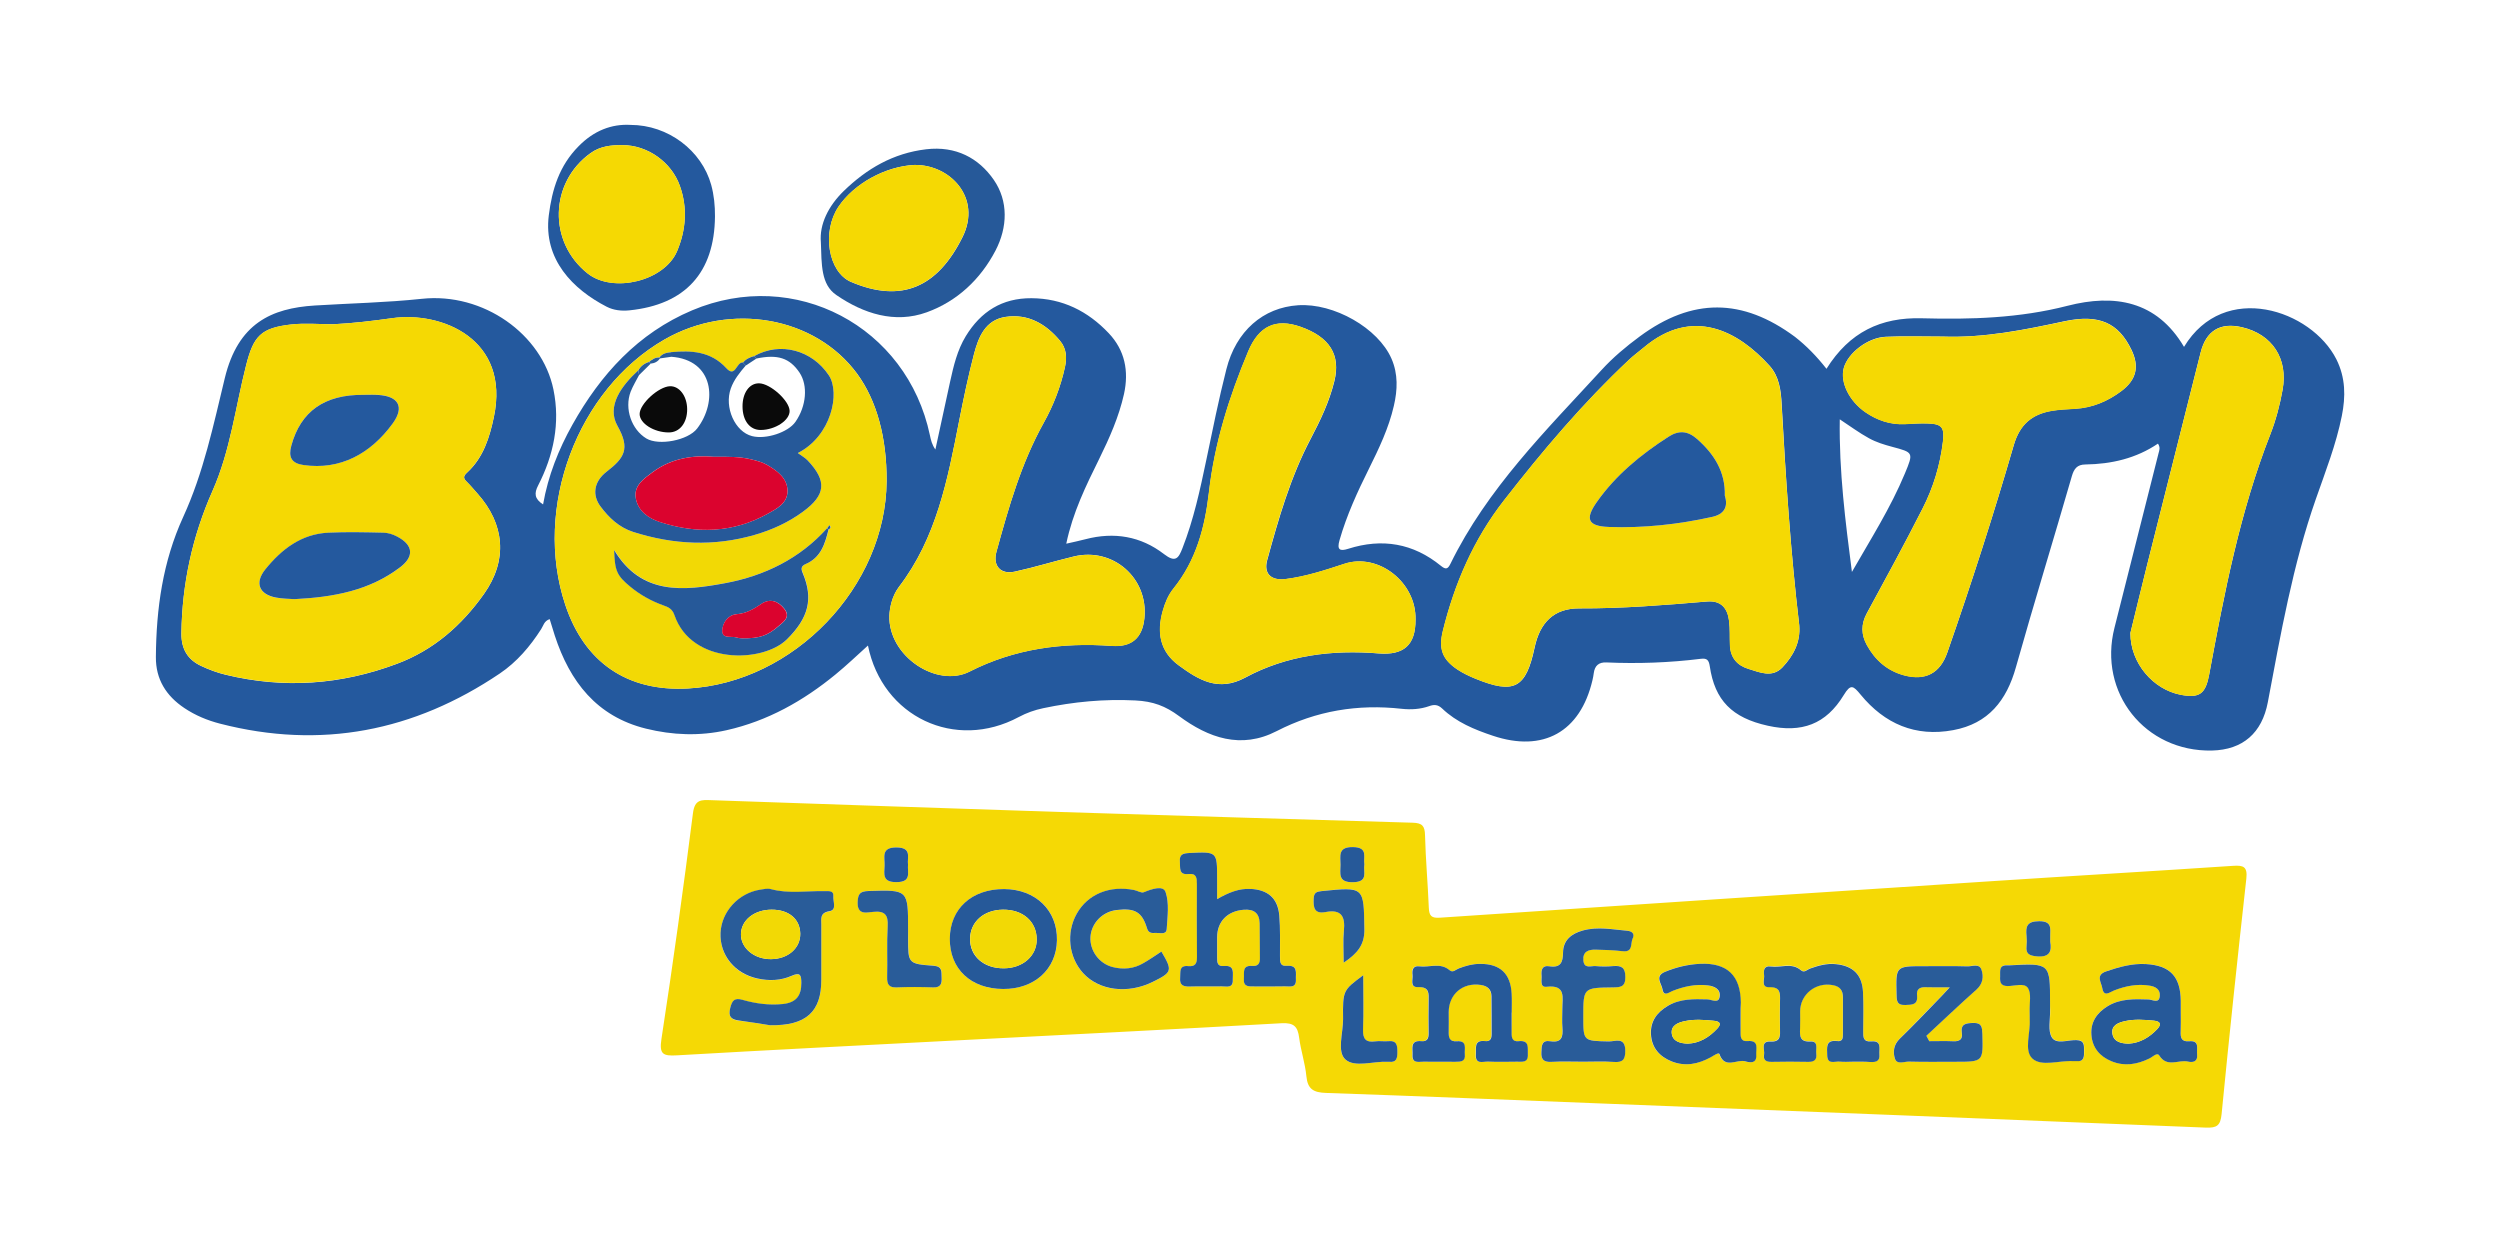 <?xml version="1.0" encoding="utf-8"?>
<!-- Generator: Adobe Illustrator 24.3.0, SVG Export Plug-In . SVG Version: 6.00 Build 0)  -->
<svg version="1.1" id="Livello_1" xmlns="http://www.w3.org/2000/svg" xmlns:xlink="http://www.w3.org/1999/xlink" x="0px" y="0px"
	 viewBox="0 0 2840.3 1423" style="enable-background:new 0 0 2840.3 1423;" xml:space="preserve">
<style type="text/css">
	.st0{fill:#24599E;}
	.st1{fill:#F5D905;}
	.st2{fill:#265999;}
	.st3{fill:#F5D903;}
	.st4{fill:#F2D905;}
	.st5{fill:#295C99;}
	.st6{fill:#DB032E;}
	.st7{fill:#0A0A0A;}
</style>
<path class="st0" d="M2104,649.8c21.3-37.2,44-72.9,60.2-111.9c10-24,9.6-23.8-14.6-30.3c-9-2.4-18.1-5.2-26.2-9.7
	c-11.2-6.1-21.6-13.9-33.2-21.5C2089.3,535.5,2096.6,592.5,2104,649.8 M2420.4,719.1c-0.2,34.6,26.2,64.3,57,70.2
	c21.6,4.2,28.4-1,32.5-23c17.2-92.4,34.9-184.7,69.4-272.7c6.4-16.3,10.9-33.4,14-50.8c6.4-35.2-11.6-63.1-46.4-71.1
	c-24.7-5.7-40.5,4.2-46.7,28.7c-20.4,81-40.9,161.9-61.2,242.9C2432.2,670.5,2425.7,697.7,2420.4,719.1 M1010.4,699.4
	c-1.3,46.3,54.1,82.4,91.1,63.6c51.1-26,105.2-33.3,161.5-29.2c22.5,1.6,34.9-8.8,37.2-31.6c4.6-45.4-35.7-80.8-80.2-70
	c-22.4,5.4-44.5,12.3-67,17.2c-16.3,3.6-25.3-6.7-20.9-22.6c13.8-50.4,28.1-100.6,53.8-146.7c11-19.7,19.1-40.8,24-63
	c2.4-10.8,1.7-21.1-5.4-29.7c-16-19.3-36.4-31.2-61.9-27.4c-23.2,3.4-31,23-36.1,42.5c-6.5,25-11.8,50.3-16.8,75.6
	c-13,66.5-25.7,133-68.5,188.8C1013.1,677.7,1010.8,691.2,1010.4,699.4 M2206.9,382.4c-21.5,0-42.9-0.7-64.4,0.2
	c-20.6,0.9-43,18.5-47.7,35.4c-4.4,16,6,37.6,24.6,50.3c13.5,9.3,28.4,14.3,45,13.5c8.2-0.4,16.5-1,24.7-0.8
	c17.2,0.4,20.3,4.2,18.3,20.9c-3.2,26.5-10.9,51.8-22.9,75.4c-20.4,40.2-42,79.8-63.5,119.4c-6.8,12.4-6.5,24.3,0,36.1
	c9.4,17.1,23.1,29.2,42.3,34.4c24.2,6.5,40.9-2.3,49.1-25.9c27.2-77.9,52.5-156.4,75.5-235.6c6.8-23.5,20.7-35.2,43.3-39
	c8.6-1.5,17.5-1.8,26.3-2.3c19.9-1.2,37.4-8.6,53.1-20.5c16.7-12.7,20.1-27.7,11-46.5c-14.7-30.4-36.5-40.8-75.8-32.5
	C2299.8,374.8,2254.1,384.1,2206.9,382.4 M1608.2,703.8c0.9-42.5-42.4-75.8-80.5-63.3c-21.9,7.2-43.9,14.5-67,17.4
	c-16.8,2.1-25.1-6.4-21-21.4c12.9-47.2,26.4-94.2,49.4-137.9c11-20.9,21.2-42.2,26.9-65.4c7.4-30-5.2-50.3-38.6-62
	c-27.9-9.7-47.1-0.9-59.2,28c-21.6,51.4-38.3,104.4-44.6,160c-4.6,40.1-14.6,77.7-40.5,109.7c-5.9,7.3-9.5,16.1-12,25.2
	c-6.9,24.4-3.4,46.1,18.2,61.9c22.7,16.6,45,30.3,75.4,13.9c47.2-25.5,98.9-31.9,151.8-27.5C1594.8,744.6,1608.4,732.9,1608.2,703.8
	 M1007.3,546.7c0.3-49.5-11.3-91.8-33.5-122.1C926.1,359.8,830,342.7,755,385.7c-99.1,56.9-149.5,191.3-112.8,301.4
	c21.8,65.6,70.5,98.8,139.3,95.1C901.9,775.6,1006.5,666.5,1007.3,546.7 M2044.2,710.6c-9.9-83.7-15.4-167.6-20-251.7
	c-0.8-15.4-2.8-31.2-13.7-43.3c-35.8-39.6-87.5-67.4-142.9-20.8c-5.5,4.6-11.3,8.8-16.5,13.7c-52.3,49-98.5,103.6-142.4,160.1
	c-34.4,44.2-56.1,94.3-69.4,148.3c-5,20.4-0.6,32.3,16.8,43.9c6.4,4.2,13.4,7.5,20.5,10.4c43.8,17.8,57.1,10.7,66.9-35.3
	c6-28.4,21.7-44.9,50.9-44.7c48.5,0.2,96.7-3.7,144.9-7.8c16.2-1.4,23.4,7.6,25.2,21.9c1.2,9.2,0.6,18.7,1,28
	c0.6,13.8,8.1,22.7,20.9,26.6c12.9,3.9,26.9,10.6,38.7-1.7C2037.4,745.1,2045.7,729.7,2044.2,710.6 M378.5,368.4
	c-15.9,0-32-1.5-47.8,0.3c-34.2,3.9-42.6,13-51,46c-12.2,47.8-17.9,97.3-38.3,143.2c-22.8,51.3-34.6,105.4-35.3,161.8
	c-0.2,17.7,7.1,29.7,22.4,36.9c8.9,4.2,18.3,7.7,27.9,10c66.1,16.1,130.7,11.5,194.5-12.4c42-15.7,73.7-43.8,98.9-79.3
	c27.4-38.5,23.7-79.5-7.6-114.4c-4-4.5-7.9-9.2-12.2-13.4c-4.2-4.1-3.3-6.5,0.9-10.4c18.3-16.9,25.3-39.6,30.2-62.9
	c18.7-88.7-59.5-120.2-115.4-112.3C423.3,364.6,401.1,367.3,378.5,368.4 M2075.1,419c26.1-41.7,61.8-58.7,108.4-57.4
	c55.5,1.5,110.8-0.1,165.5-14.2c52.9-13.6,101.2-6,132.3,46.7c45.7-75.6,144.8-42,173.1,14.1c10.5,21,10.6,42.3,6.2,64.3
	c-6.5,32.5-18.6,63.2-29.5,94.4c-26.3,75.1-39.9,153.2-54.6,231c-6.6,34.8-28.3,54-63.5,54.8c-76,1.6-129.5-65.8-110.7-139.5
	c16.8-66.1,33.4-132.3,50.1-198.4c0.8-3.1,2.3-6.3-0.7-10.8c-24.8,16.8-52.9,23.3-82.5,23.7c-9.3,0.1-12.9,4.8-15.4,13.5
	c-20.9,72.4-43.1,144.4-63.5,216.9c-10.6,37.8-31.3,64-71.1,71.4c-43.1,8.1-78.1-7.2-105.3-40.3c-8.4-10.2-11.3-12.5-19.2,0.5
	c-20.1,33.1-47.7,43.4-86.3,34.8c-40.6-9-60.2-28.8-65.9-67.6c-1.1-7.2-3.3-9.3-10.3-8.4c-35.6,4.4-71.3,5.7-107.1,4.1
	c-8.7-0.4-13.3,3.7-14.4,12.2c-0.4,2.7-0.8,5.4-1.5,8.1c-13.8,58.7-55.9,82.2-113.1,63c-21-7-41.4-15.4-57.7-31
	c-4.8-4.5-9.1-4.7-14.8-2.6c-10,3.5-20.5,4.1-31,3c-49.9-5.6-97.2,2.2-142.1,25.3c-40.7,21-77.6,7.6-110.9-17
	c-15.5-11.5-29.6-16.8-49.6-17.8c-35.7-1.8-70.2,1.5-104.8,8.8c-9.9,2.1-18.9,5.3-27.7,10c-72.2,38.8-155,0-171.4-81.2
	c-12.5,11.3-24.3,22.6-36.9,32.9c-36.6,30-77,52.8-123.7,63.3c-30.7,6.9-61.4,5.7-91.7-1.8c-56-13.9-86.4-53.4-103.5-105.7
	c-2-6.1-3.8-12.3-5.8-18.7c-6.4,2.1-7.2,7.6-9.7,11.4c-12.6,19.7-27.6,37.3-47,50.4c-97.4,65.7-203.1,86.5-317.7,57
	c-14.4-3.7-28.2-9.4-40.7-17.8c-20.6-13.8-32.5-32.6-32.3-57.9c0.4-55,7.8-108.4,31-159.1c23.1-50.3,34.4-104.5,47.3-157.8
	c15.1-62.3,53-79.4,102.2-82.5c40.5-2.5,81-3.3,121.6-7.6c69.8-7.5,136.7,40.2,149.6,103.2c7.8,38,0.2,74.5-17.4,108.8
	c-4.6,8.9-4.3,15.2,5.6,21.6c5.7-32.6,17.6-62.5,33.4-90.7c32-57.1,74.4-103.8,135.9-129.8c116.5-49.3,244.2,18.1,270.2,142
	c1.1,5.3,2.3,10.6,6.2,16.1c5.6-25.8,11.1-51.6,16.8-77.4c3.9-17.7,8.1-35.5,17.7-51.3c17.1-28,41.2-43.4,74.7-43.2
	c35.2,0.2,64,14.7,87.7,39.7c18.4,19.4,23.1,43.1,17.4,69.1c-5.8,26-16.5,50-28.2,73.8c-15,30.4-30,60.8-37.4,96.3
	c8.3-1.9,15.1-3.3,21.9-5.1c32.4-8.5,62.8-3.4,89.1,16.9c13,10,16.5,5,21-6.7c12.7-32.4,20-66.3,27.1-100.2
	c7.2-34.4,14.1-69,22.8-103.1c11-43.5,41.8-70.1,81.5-72.7c40.6-2.7,90.9,25.9,106.1,60.7c7.6,17.4,6.9,35.5,2.7,53.5
	c-5.8,25.4-17,48.7-28.5,71.9c-13,26.1-25.1,52.5-33.2,80.7c-3.2,11,0.2,13,9.8,9.9c38.6-12.3,73.9-6.3,105.4,19.4
	c5.3,4.3,7.7,3.9,10.7-2.2c41.8-85.5,108.6-151.6,171.8-220.4c13-14.2,27.8-26.6,43.4-38.1c59.6-44,116.5-43.8,176.3,0.5
	C2052.3,392.9,2063.8,404.6,2075.1,419"/>
<path class="st1" d="M1031.6,982.4c-1.1-8.3,4.7-19.4-12.8-19.6c-18.1-0.2-13.5,11.1-13.7,20.5c-0.3,9.4-3.1,19.1,13.6,18.9
	C1036,1002.1,1030.8,991.4,1031.6,982.4 M2329.3,1069.9c0-3.5,0-5.1,0-6.8c0.2-8.8,1.8-16.7-12.7-16.6c-14,0.1-15.3,6.3-14.2,16.9
	c0.4,3.8,0.4,7.7,0,11.5c-0.9,8.6,2.8,10.7,11.2,11.5C2329.1,1088,2331.3,1080.2,2329.3,1069.9 M1550.1,982
	c-1.6-8,4.9-19.3-12.8-19.6c-17.7-0.3-14.3,10.1-14.3,20c0,9.9-3.4,20.3,14.4,19.9C1555.2,1001.9,1548.5,990.6,1550.1,982
	 M1526.6,1093.7c15.5-10.5,23.9-20.1,23.5-38.3c-0.9-48.1,0.2-48-48.5-43.1c-5.8,0.6-8.8,1.7-9.1,8.4c-0.5,10.1,0.5,17.9,13.5,15.4
	c18.2-3.5,22.5,5.3,20.8,21.5C1525.7,1068.8,1526.6,1080.2,1526.6,1093.7 M1548.8,1108c-23.1,17.2-23.4,17.2-23,49.8
	c0.2,15.8-7.2,37,2.7,45.9c10.5,9.3,31.4,1.9,47.8,2.6c0.5,0,1.1-0.1,1.6,0c8.8,1.1,9.6-4.1,9.6-11.1c0-7.4-0.5-13.3-10.3-12.3
	c-4.9,0.5-10-0.5-14.8,0.2c-10.9,1.5-14.3-2.8-13.9-13.7C1549.4,1149.6,1548.8,1129.9,1548.8,1108 M2329.1,1139.7
	c0-45.4,0-45.4-45.2-43.2c-1.1,0.1-2.2,0.1-3.3,0c-9.9-0.4-7.7,7-8,12.7c-0.3,5.9,0,10.7,8.3,10.9c8,0.2,19.2-4.2,23.4,2.4
	c4,6.5,1.5,17,1.8,25.7c0.1,3.3-0.2,6.6,0.1,9.9c1.1,15.2-6.8,35.4,3.1,44.4c10.4,9.5,30.5,1.9,46.3,2.9c1.1,0.1,2.2-0.1,3.3,0
	c9.3,0.9,9.1-5.2,9-11.7c-0.1-6.2,0.8-11.9-8.7-12.2c-9.6-0.3-22.9,5.2-27.9-3.1c-4.7-7.8-1.7-20.2-2-30.6
	C2329.1,1145.2,2329.1,1142.5,2329.1,1139.7 M1031.7,1056.1c0-45.5,0-45.2-44.8-43.9c-9.2,0.3-12,2.8-12.4,12.2
	c-0.7,15.3,9.6,12.3,17.6,11.5c13.1-1.4,17.2,3.4,16.5,16.4c-1.1,19.2-0.1,38.5-0.6,57.7c-0.2,8.2,1.9,12.1,11,11.7
	c13.7-0.6,27.5-0.5,41.2,0c8.6,0.3,10.1-4,9.7-11.2c-0.4-6.5,1.3-12.6-9.3-13.4c-28.9-2.1-28.8-2.6-28.8-31.2
	C1031.7,1062.7,1031.7,1059.4,1031.7,1056.1 M1319.5,1081.1c-6.8,4.4-13.4,9.1-20.4,13.2c-10.9,6.5-22.9,7.7-35,4.5
	c-15.6-4-26.2-19-25.2-34.4c1-15.6,13.6-28.5,29.7-30.4c20.7-2.5,29,2.1,34.5,20.6c1.9,6.2,6,5.6,10.1,5.4
	c4.5-0.3,11.9,2.5,12.3-4.3c0.9-14.1,3.1-29.5-1.3-42.2c-2.7-7.9-15.9-3.3-24.7,0.3c-2.8,1.2-7.2-1.8-10.9-2.5
	c-28-5.5-52.8,4.7-65.3,26.9c-12.2,21.7-9.3,49.3,7.3,67.5c18.2,19.9,50.7,24,79.3,9.8C1331.8,1104.6,1332.3,1102.8,1319.5,1081.1
	 M1139.7,1123.6c35.6,0.2,60.5-22.4,61.2-55.3c0.7-33.9-24.2-58.1-60-58.2c-36.8-0.2-61.5,22.4-61.7,56.3
	C1078.9,1100.8,1102.8,1123.4,1139.7,1123.6 M2191.9,1182.9c-1.1-2.1-2.2-4.1-3.4-6.2c19-17.6,37.7-35.3,57-52.6
	c7.4-6.6,8.2-14.7,5.6-22.5c-2.5-7.4-10.6-3.7-16.1-3.8c-16.5-0.5-33-0.2-49.5-0.2c-31.9,0-31.8,0-30.9,31.3
	c0.2,7-0.4,13.3,9.9,12.8c7.8-0.3,14.7,0,13.4-10.9c-0.8-7.3,3.2-9.5,10-9.3c7.9,0.3,15.8,0.1,27.2,0.1c-5.1,5.5-7.2,7.9-9.4,10.1
	c-15.7,16.1-31.3,32.5-47.4,48.3c-7,6.8-8,15.1-5.5,22.7c2.3,7.2,10.6,3.1,16.1,3.3c17.6,0.5,35.2,0.2,52.8,0.2
	c31.5,0,31.3,0,30.4-31.7c-0.2-7.4-0.5-12.7-10.4-12.4c-8.2,0.3-14.3,0.9-12.9,11.4c1,7.3-2.7,9.7-9.6,9.4
	C2210.2,1182.6,2201.1,1182.9,2191.9,1182.9 M1977.5,1152.1c0-4.4,0-8.8,0-13.2c-0.3-30.7-15.6-45.3-46.3-43.9
	c-13.8,0.6-27.2,3.8-40,9.2c-11.8,4.9-3.8,13-2.7,19.6c1.6,9,7.3,3.6,11.2,2.1c13-5.1,26.2-8.1,40.2-6.4c7.9,1,15,4.6,13.5,13.1
	c-1.4,7.9-9.2,2.9-13.9,2.8c-15.5-0.4-30.9-0.8-44.9,7.4c-12.1,7.2-20,17.6-19.2,32.2c0.8,15.3,9.8,25.4,23.6,30.9
	c15.5,6.1,30.1,3,44.3-4.7c3.2-1.8,9.1-6,9.9-3.7c5.9,17.5,19.7,5.5,29.4,8.3c4.7,1.4,13.2,3.1,12.4-7.3c-0.5-6.8,3.7-16.9-9.8-15.7
	c-6.9,0.6-8.1-3.6-8-9.3C1977.6,1166.4,1977.5,1159.3,1977.5,1152.1 M2477.6,1150.3c0-4.4,0-8.8,0-13.2c-0.3-27.7-12-40.3-39.6-41.9
	c-15.6-0.9-30.4,3.4-45.1,8.3c-12.4,4.2-5.6,12.2-4.5,18.8c1.8,11,8.5,4.8,13.4,2.9c13-5.1,26.4-7.7,40.4-5.5
	c6.5,1.1,12.2,4.2,11.6,11.5c-0.8,9.6-8.5,4.3-12.8,4.2c-16.1-0.5-32.1-1-46.5,7.7c-12.1,7.4-19.6,18.1-18.4,32.7
	c1.2,14.4,9.6,24.4,22.8,29.8c14.8,6.1,29,3.7,43-3.1c3.6-1.8,8.8-7.4,11.3-3.4c9,14.2,22,4.3,32.8,6.9c5.9,1.4,11.2-0.3,10.2-8.4
	c-0.8-6.3,3.4-15.8-9.1-14.7c-8.9,0.8-9.8-4.3-9.6-11.2C2477.8,1164.6,2477.6,1157.5,2477.6,1150.3 M1717.4,1150.3h-0.1
	c0-7.2,0.3-14.3-0.1-21.5c-1.1-22.8-13.1-34-36-33.8c-8.3,0.1-16.3,2.3-24.1,5.2c-3.3,1.3-6.6,5.4-10.5,2
	c-10.6-9.2-23.1-2.8-34.6-4.4c-7-1-8.2,4.2-7.5,9.7c0.7,5.3-3.4,14.3,6.3,13.9c13.2-0.5,12.2,7.4,12,15.9c-0.2,12.1-0.2,24.2,0,36.3
	c0.1,5.8-1.4,9.8-8.2,9.2c-13.2-1.2-9.7,8.4-10.1,15.5c-0.6,10.3,7.2,7.6,12.6,7.8c12.1,0.3,24.2,0,36.3,0.1
	c5.9,0.1,11.4-0.1,10.5-8.4c-0.7-6.3,3.3-15.8-9-14.9c-9.1,0.6-9.5-4.9-9.3-11.5c0.2-7.1,0-14.3,0-21.5c0-20.5,16-34,36.3-31
	c7.7,1.1,12.2,4.9,12.3,12.8c0.2,14.3,0,28.6,0.2,42.9c0.1,5.2-1.4,8.8-7.4,8.1c-13-1.4-10,7.9-10.5,15.2c-0.8,11.8,8,7.9,13.6,8.1
	c11,0.5,22,0.2,33,0.1c5.8-0.1,12.9,1.7,12.4-8.2c-0.4-7.4,2.4-16.5-10.6-15.1c-7.1,0.8-7.9-3.9-7.8-9.5
	C1717.5,1165.7,1717.4,1158,1717.4,1150.3 M1798.8,1206.2c11.5,0,23.1-0.6,34.6,0.2c10.3,0.7,13-2.9,13-13
	c-0.1-16-11.5-10.1-18.8-10.3c-28.9-0.6-28.9-0.3-28.9-28.1c0-32.7,0-32.9,33.5-33.3c8.6-0.1,14.4-0.2,14.3-11.9
	c-0.1-11-4.6-13.1-13.9-12.3c-6.6,0.5-13.2,0.6-19.8,0c-5.2-0.5-13.1,3.7-14-6.4c-0.9-9.9,5.7-12.4,13.5-12.3
	c10.4,0.1,20.9,0.6,31.2,1.8c12.1,1.4,8.6-9,11.3-14.4c2.6-5.2-0.5-8.3-5.9-8.8c-16.9-1.6-33.9-5-50.8-0.3
	c-12.7,3.5-22.3,10.8-22.4,24.9c-0.1,11.4-2.7,17.8-15.8,15.7c-7.8-1.3-9.2,4.3-8.6,10.4c0.5,5-2.3,13.8,5.7,12.9
	c22.6-2.6,17.8,12.7,17.9,25.1c0.1,7.1-0.5,14.3,0.1,21.4c0.9,10.4-1,17.4-13.7,15.4c-9.9-1.6-9.9,5-10.2,12.2
	c-0.4,8.7,2.7,11.7,11.3,11.2C1774.6,1205.8,1786.7,1206.2,1798.8,1206.2 M2105.1,1206.2c6.6,0,13.2-0.2,19.8,0.1
	c6.3,0.3,11.1-0.8,10.3-8.7c-0.6-6.4,3.1-15.8-9.2-14.7c-9.2,0.8-9.2-4.9-9.2-11.5c0.1-14.8,0.5-29.7-0.2-44.5
	c-1-19.7-11.3-29.9-31-31.8c-10.1-1-19.6,1.5-29,5c-3.4,1.2-6.7,5.3-10.5,2c-10.6-9.3-23.1-2.7-34.5-4.3c-7.1-1-8.3,4.1-7.5,9.5
	c0.8,5.2-3.8,14.3,5.9,14c12.9-0.4,12.4,7,12.2,15.7c-0.3,10.4-0.1,20.9,0,31.3c0.1,7.8,1.3,15.3-11.2,14.8
	c-11.2-0.5-5.9,9.3-6.9,14.8c-1.2,6.7,2.7,8.3,8.7,8.2c13.7-0.2,27.5-0.3,41.2,0c7,0.2,10.5-2.4,9.4-9.5c-0.8-5.3,3.1-14-6.8-13.6
	c-11.9,0.6-12-6.2-11.6-14.5c0.3-6.6,0-13.2,0.1-19.8c0.1-19.6,17.9-33.6,37.4-29.7c7.8,1.6,11.2,6,11.2,13.7c0,13.7,0,27.5,0,41.2
	c0,4.5,0.2,9.5-6.5,8.6c-13.7-1.7-11.4,7.8-11.4,15.8c0,11.6,8.9,6.8,14.4,7.5C2095.1,1206.7,2100.1,1206.3,2105.1,1206.2
	 M1382.8,1021.5c0-10.1,0-16.6,0-23.2c0-30.9,0-30.7-31.3-29.2c-7,0.3-11.7,1.1-11,9.9c0.6,7-1.7,15.3,10.1,14c9-1,9.4,4.7,9.3,11.4
	c-0.2,27.5-0.3,55,0.1,82.5c0.1,7.5-1.7,11.5-10,10.7c-10.8-1.1-8.5,6.9-9.1,13.2c-0.8,8.5,3.4,10.2,10.8,10
	c12.1-0.4,24.2,0.1,36.3-0.2c5.4-0.1,13.2,2.7,12.7-7.6c-0.3-7.2,2.9-16.7-10.2-15.5c-7.3,0.7-7.7-4.1-7.6-9.5
	c0.1-7.7,0-15.4,0-23.1c0-17.9,11.7-29.8,30-31.3c11.6-1,18,3.7,18.3,15.4c0.3,13.2,0,26.4,0.3,39.6c0.1,6.2-2.3,9.3-8.6,8.8
	c-12-1-9,7.8-9.6,14.5c-0.9,9.6,5.6,8.8,11.8,8.8c11.5,0,23.1,0.2,34.6-0.1c5.5-0.1,13.1,2.5,12.7-7.8c-0.3-7.2,2.7-16.5-10.3-15.5
	c-8.5,0.7-7.7-5.6-7.8-11.2c-0.2-15.4,0.4-30.8-0.8-46.1c-1.6-19.6-13-29.1-32.6-30.1C1407.8,1009.4,1396.2,1013.8,1382.8,1021.5
	 M874.8,1164.8c41.5,0.8,58.3-15.5,58.3-51.3c0-20.9,0-41.8,0-62.7c0-6.8-1.8-13.6,9.3-15.4c8.7-1.4,3.8-11,4.4-16.9
	c0.6-6.6-5.1-5.8-9.3-5.9c-20.6-0.4-41.4,3.4-61.9-2.3c-3.5-1-7.7,0-11.5,0.6c-24.9,3.7-44.5,24.9-45.5,49.3c-1,25,16,46.2,42,51.7
	c13.2,2.8,26.6,2.3,38.9-3.1c10.2-4.6,10.8-0.2,10.9,8.1c0.2,14.6-5.9,22.4-21,24c-15.7,1.6-30.8-0.5-45.6-4.7
	c-9.5-2.7-12.1,0.6-14.2,9.3c-2.4,9.7,0.9,13,9.8,14.1C853,1161.2,866.5,1163.5,874.8,1164.8 M1204,922.5
	c133.7,4.1,267.3,8.4,401,12.2c10.8,0.3,13.8,3.7,14,14.3c0.7,27.5,3.2,54.9,4.3,82.4c0.4,9.2,3,11.9,12.7,11.2
	c207.5-14,415-27.6,622.6-41.2c92.8-6.1,185.6-11.5,278.4-17.7c11.8-0.8,16.6,0.9,15.1,14.6c-9.9,89.1-19.4,178.2-28.1,267.5
	c-1.3,13-5.3,15.8-18,15.3c-228.7-9.4-457.4-18.4-686.2-27.4c-104.5-4.1-208.9-8.4-313.4-12c-14-0.5-20.8-4.2-22.2-19
	c-1.4-14.7-6.3-29-8.2-43.7c-1.6-12.6-5.9-17.2-19.8-16.5c-123.6,7-247.2,13.2-370.8,19.6c-105.5,5.5-211,10.8-316.4,16.9
	c-15.7,0.9-20.2-1.1-17.5-18.7c13.1-85.3,24.9-170.9,35.8-256.5c2-15.8,9.7-15.1,20.8-14.7C940,913.8,1072,918.1,1204,922.5"/>
<path class="st0" d="M707.1,164.9c-12.8-0.1-25.2,1.2-36.1,9c-46.8,33.6-48.4,101.2-3.3,136.8c28.9,22.8,87.3,8.6,101.6-25.5
	c10-23.9,12-48.9,3.1-74C762.9,184.1,735.5,164.8,707.1,164.9 M716.2,141.9c43,0,81,29.2,91.8,68.1c3.2,11.7,4.4,23.7,4.3,35.9
	c-0.6,63.9-33.7,100.2-97.3,106.7c-9,0.9-17.9-0.1-25.7-4.1c-38.4-19.8-72.1-53.7-65.8-103.9c3.7-29.4,11.9-56.3,33.8-78.4
	C674.8,148.3,695,140.7,716.2,141.9"/>
<path class="st2" d="M1039.1,187.4c-32.9,1.5-68.7,21.1-86.4,47.4c-19.2,28.4-11.9,74.3,14.2,85.5c57.5,24.5,98.4,6.1,126.8-51.2
	C1115.5,224.8,1079.6,187,1039.1,187.4 M932.6,275.2c-1.8-20.1,8.4-41.1,26-58.2c26.1-25.3,56-42.9,93.6-47.4
	c33.7-4,59.7,9.9,76.9,34.8c16.6,24.1,15.7,53.8,1.9,80.3c-17.1,32.8-43.8,57.7-78.1,70.1c-36.4,13.2-72.1,1.4-102.7-19.6
	C932.6,323.2,933.5,300.5,932.6,275.2"/>
<path class="st3" d="M413.3,448.6c-44.7-0.5-71.7,18.7-82.3,57.6c-3.5,12.8-0.1,20,13.6,22c42.2,6.2,76.6-12.9,101.7-47.4
	c13.6-18.6,6.4-30.7-16.6-32.2C424.2,448.3,418.7,448.6,413.3,448.6 M334.6,680.7c44.2-2.2,84.8-9.6,119.7-35.9
	c16.5-12.5,15.4-25.5-3.1-35.1c-4.7-2.5-10.4-4.2-15.6-4.4c-20.8-0.5-41.7-1-62.5,0c-30.8,1.4-53.2,18.9-71.7,41.7
	c-12.4,15.4-7,28.4,12.2,32C321.1,680.3,328.8,680.2,334.6,680.7 M378.5,368.4c22.6-1.1,44.7-3.8,67.2-7
	c55.9-7.9,134.1,23.6,115.4,112.3c-4.9,23.3-12,46-30.2,62.9c-4.2,3.9-5.1,6.3-0.9,10.4c4.3,4.2,8.2,8.9,12.2,13.4
	c31.3,34.9,34.9,75.9,7.6,114.4c-25.2,35.5-56.9,63.6-98.9,79.3c-63.8,23.8-128.5,28.4-194.5,12.4c-9.5-2.3-19-5.8-27.9-10
	c-15.3-7.2-22.6-19.2-22.4-36.9c0.7-56.4,12.6-110.5,35.3-161.8c20.4-45.9,26-95.3,38.3-143.2c8.4-33,16.9-42.1,51-46
	C346.5,366.9,362.6,368.4,378.5,368.4"/>
<path class="st3" d="M1959.6,563.1c0.7-27.2-12.2-47.3-31.6-64.4c-10.7-9.4-20.9-9.9-32.7-2.3c-31.1,20.2-59.4,43.3-81,73.8
	c-13.7,19.4-10.7,27.6,13.6,28.5c39.6,1.4,78.9-2.9,117.6-11.5C1958.8,584.2,1963.7,576,1959.6,563.1 M2044.2,710.7
	c1.5,19.1-6.8,34.4-19.3,47.5c-11.8,12.3-25.7,5.6-38.7,1.7c-12.8-3.9-20.3-12.8-20.9-26.6c-0.4-9.3,0.2-18.8-1-28
	c-1.8-14.3-9-23.3-25.2-21.9c-48.2,4.1-96.3,8-144.9,7.8c-29.2-0.1-44.8,16.4-50.9,44.7c-9.8,46-23.1,53.1-66.9,35.3
	c-7.1-2.9-14.1-6.2-20.5-10.4c-17.4-11.5-21.8-23.5-16.8-43.9c13.3-54,35-104.2,69.4-148.3c44-56.5,90.1-111,142.4-160.1
	c5.2-4.9,11.1-9.1,16.5-13.7c55.4-46.6,107.1-18.9,142.9,20.8c10.9,12.1,12.9,27.9,13.7,43.3C2028.8,543,2034.3,627,2044.2,710.7"/>
<path class="st4" d="M939.7,600.2c-31.1,34.5-71.1,53.9-115.4,62.2c-47.2,8.8-95.4,14.2-126.4-37.6c0.8,24,3,29.1,18.8,42
	c11.1,9.2,23.6,16,37.2,20.9c5.7,2.1,10.1,4.1,12.6,11.2c19.5,56.4,100.4,54.4,127.8,27.3c24.4-24.1,30.2-45.9,17.8-75.4
	c-2.6-6.1-0.6-8.4,3.5-10.1c17.4-7.4,21.9-23.1,25.9-39.2c2.6-1.2,2.6-2.9,1.1-5C941.5,597.8,940.6,599,939.7,600.2 M749.1,406.1
	c-4.7-0.3-8.2,2.2-11.6,5c-5.4,1.6-9.5,4.8-12.3,9.6c-18.8,17.3-36.5,40.6-23.6,63.3c14.8,26.1,7.4,36.6-12.3,51.8
	c-15.4,11.9-16.2,27.2-7.1,39.5c9.6,12.9,21.2,23.9,37.1,29c45.7,14.6,91.8,16.8,138.1,3.4c19.7-5.7,38.2-14.1,54.8-26.3
	c26.1-19.2,27.5-34.9,5.5-58.2c-3-3.2-7-5.3-11.3-8.5c38.2-19.4,48.4-68.5,35.3-88.2c-19-28.6-55-38.8-84.9-21.9
	c-4.9,1.2-9.4,3.3-12.7,7.4c-7.4-1.2-8.3,18-18.9,6.4c-17.3-19.1-39.5-20.4-62.9-18.2C757.2,400.6,752.4,401.7,749.1,406.1
	 M1007.3,546.7c-0.8,119.8-105.4,228.9-225.8,235.5c-68.8,3.8-117.4-29.4-139.3-95.1C605.5,577.1,655.9,442.6,755,385.7
	c75-43,171.1-25.9,218.7,38.9C996,454.9,1007.6,497.2,1007.3,546.7"/>
<path class="st3" d="M1608.2,703.8c0.3,29.1-13.4,40.8-41.9,38.5c-52.9-4.3-104.6,2.1-151.8,27.5c-30.4,16.4-52.7,2.7-75.4-13.9
	c-21.6-15.8-25.1-37.5-18.2-61.9c2.6-9.1,6.2-17.9,12-25.2c25.9-32.1,35.9-69.6,40.5-109.7c6.3-55.6,23-108.5,44.6-160
	c12.1-28.9,31.3-37.7,59.2-28c33.5,11.7,46.1,32,38.6,62c-5.7,23.2-15.9,44.5-26.9,65.4c-23,43.7-36.5,90.6-49.4,137.9
	c-4.1,15.1,4.2,23.5,21,21.4c23-2.9,45.1-10.2,67-17.4C1565.8,628,1609.1,661.3,1608.2,703.8"/>
<path class="st3" d="M2206.9,382.4c47.2,1.8,92.9-7.5,138.8-17.3c39.4-8.4,61.2,2.1,75.8,32.5c9.1,18.8,5.7,33.8-11,46.5
	c-15.7,11.9-33.2,19.3-53.1,20.5c-8.8,0.5-17.6,0.9-26.3,2.3c-22.5,3.8-36.4,15.5-43.3,39c-23,79.2-48.3,157.7-75.5,235.6
	c-8.2,23.5-24.9,32.4-49.1,25.9c-19.2-5.2-32.9-17.3-42.3-34.4c-6.5-11.8-6.8-23.7,0-36.1c21.5-39.6,43.1-79.2,63.5-119.4
	c12-23.6,19.7-48.9,22.9-75.4c2-16.7-1.2-20.6-18.3-20.9c-8.2-0.2-16.5,0.4-24.7,0.8c-16.6,0.8-31.4-4.2-45-13.5
	c-18.5-12.8-29-34.3-24.6-50.3c4.7-17,27.2-34.5,47.7-35.4C2163.9,381.7,2185.4,382.4,2206.9,382.4"/>
<path class="st3" d="M1010.4,699.4c0.4-8.3,2.7-21.8,10.8-32.4c42.8-55.8,55.4-122.3,68.5-188.8c5-25.3,10.3-50.7,16.8-75.6
	c5.1-19.6,12.9-39.1,36.1-42.5c25.5-3.8,45.9,8.1,61.9,27.4c7.1,8.6,7.8,18.9,5.4,29.7c-4.9,22.2-13,43.3-24,63
	c-25.7,46.1-40,96.3-53.8,146.7c-4.4,16,4.6,26.2,20.9,22.6c22.5-4.9,44.6-11.8,67-17.2c44.5-10.8,84.8,24.6,80.2,70
	c-2.3,22.9-14.7,33.3-37.2,31.6c-56.3-4.1-110.4,3.2-161.5,29.2C1064.6,781.9,1009.2,745.7,1010.4,699.4"/>
<path class="st3" d="M2420.4,719.1c5.2-21.4,11.8-48.6,18.6-75.7c20.4-81,40.9-161.9,61.2-242.9c6.2-24.5,22-34.3,46.7-28.7
	c34.8,8,52.9,35.9,46.4,71.1c-3.2,17.4-7.6,34.4-14,50.8c-34.6,88-52.3,180.3-69.4,272.7c-4.1,22-11,27.1-32.5,23
	C2446.6,783.4,2420.2,753.7,2420.4,719.1"/>
<path class="st5" d="M875.9,1089.7c19.4-0.1,33.6-12.6,33.3-29.1c-0.4-16.6-13.1-27.2-32.7-27.1c-19.6,0.1-34.4,11.9-34.7,27.8
	C841.6,1077.1,856.9,1089.9,875.9,1089.7 M874.8,1164.8c-8.3-1.3-21.8-3.6-35.4-5.4c-8.9-1.2-12.2-4.4-9.8-14.1
	c2.1-8.7,4.8-12,14.2-9.3c14.8,4.2,30,6.3,45.6,4.7c15-1.6,21.1-9.4,21-24c-0.1-8.3-0.7-12.6-10.9-8.1c-12.3,5.5-25.6,6-38.9,3.1
	c-25.9-5.6-43-26.7-42-51.7c1-24.3,20.5-45.6,45.5-49.3c3.8-0.6,8-1.6,11.5-0.6c20.5,5.6,41.3,1.9,61.9,2.3c4.3,0.1,9.9-0.7,9.3,5.9
	c-0.6,5.9,4.3,15.5-4.4,16.9c-11.1,1.8-9.3,8.6-9.3,15.4c-0.1,20.9,0,41.8,0,62.7C933.1,1149.2,916.3,1165.5,874.8,1164.8"/>
<path class="st2" d="M1382.8,1021.5c13.4-7.7,25-12.2,38-11.6c19.6,1,30.9,10.5,32.6,30.1c1.3,15.3,0.7,30.8,0.8,46.1
	c0.1,5.6-0.7,11.9,7.8,11.2c13-1,9.9,8.2,10.3,15.5c0.5,10.3-7.2,7.6-12.7,7.8c-11.5,0.3-23.1,0.1-34.6,0.1
	c-6.1,0-12.6,0.8-11.8-8.8c0.6-6.7-2.5-15.4,9.6-14.5c6.3,0.5,8.7-2.6,8.6-8.8c-0.3-13.2,0-26.4-0.3-39.6
	c-0.3-11.8-6.7-16.4-18.3-15.4c-18.3,1.5-30,13.4-30,31.3c0,7.7,0.1,15.4,0,23.1c-0.1,5.4,0.3,10.2,7.6,9.5
	c13.1-1.2,9.9,8.3,10.2,15.5c0.5,10.3-7.3,7.5-12.7,7.6c-12.1,0.3-24.2-0.2-36.3,0.2c-7.3,0.2-11.6-1.5-10.8-10
	c0.6-6.3-1.7-14.3,9.1-13.2c8.3,0.8,10.1-3.2,10-10.7c-0.3-27.5-0.2-55-0.1-82.5c0-6.7-0.3-12.4-9.3-11.4c-11.7,1.3-9.4-7.1-10-14
	c-0.8-8.7,3.9-9.5,11-9.9c31.3-1.5,31.3-1.7,31.3,29.2C1382.8,1004.9,1382.8,1011.5,1382.8,1021.5"/>
<path class="st5" d="M2105.1,1206.2c-4.9,0-10,0.5-14.8-0.1c-5.5-0.7-14.4,4.1-14.4-7.5c0-8-2.3-17.5,11.4-15.8
	c6.7,0.8,6.5-4.1,6.5-8.6c0-13.7,0-27.5,0-41.2c0-7.7-3.4-12.2-11.2-13.7c-19.4-3.9-37.3,10.2-37.4,29.7c0,6.6,0.2,13.2-0.1,19.8
	c-0.4,8.4-0.3,15.1,11.6,14.5c9.9-0.5,6,8.3,6.8,13.6c1,7.2-2.4,9.7-9.4,9.5c-13.7-0.3-27.5-0.3-41.2,0c-6,0.1-9.9-1.6-8.7-8.2
	c1-5.5-4.3-15.3,6.9-14.8c12.5,0.6,11.3-6.9,11.2-14.8c-0.1-10.4-0.2-20.9,0-31.3c0.2-8.8,0.8-16.1-12.2-15.7
	c-9.7,0.3-5.1-8.9-5.9-14c-0.9-5.4,0.4-10.6,7.4-9.5c11.5,1.7,23.9-4.9,34.5,4.3c3.8,3.3,7.1-0.8,10.5-2c9.4-3.4,18.9-6,29-5
	c19.7,1.9,30,12,31,31.8c0.7,14.8,0.3,29.7,0.2,44.5c-0.1,6.6,0,12.3,9.2,11.5c12.3-1.1,8.6,8.2,9.2,14.7c0.8,7.9-3.9,9-10.3,8.7
	C2118.3,1206,2111.7,1206.2,2105.1,1206.2"/>
<path class="st5" d="M1798.8,1206.2c-12.1,0-24.2-0.5-36.3,0.2c-8.6,0.4-11.8-2.6-11.3-11.2c0.3-7.2,0.3-13.8,10.2-12.2
	c12.8,2,14.6-5,13.7-15.4c-0.6-7.1-0.1-14.3-0.1-21.4c-0.1-12.4,4.7-27.7-17.9-25.1c-8,0.9-5.2-7.9-5.7-12.9
	c-0.6-6.2,0.8-11.7,8.6-10.4c13,2.1,15.7-4.4,15.8-15.7c0.2-14.1,9.7-21.4,22.4-24.9c16.9-4.7,33.9-1.2,50.8,0.3
	c5.4,0.5,8.5,3.6,5.9,8.8c-2.7,5.4,0.8,15.8-11.3,14.4c-10.3-1.2-20.8-1.6-31.2-1.8c-7.9-0.1-14.4,2.4-13.5,12.3
	c0.9,10,8.8,5.9,14,6.4c6.5,0.6,13.2,0.6,19.8,0c9.3-0.7,13.8,1.3,13.9,12.3c0.1,11.6-5.7,11.8-14.3,11.9
	c-33.5,0.4-33.5,0.5-33.5,33.3c0,27.8,0,27.5,28.9,28.1c7.2,0.2,18.6-5.7,18.8,10.3c0.1,10.1-2.7,13.8-13,13
	C1821.9,1205.6,1810.3,1206.2,1798.8,1206.2"/>
<path class="st2" d="M1717.4,1150.3c0,7.7,0.1,15.4,0,23.1c-0.1,5.5,0.7,10.2,7.8,9.5c13-1.4,10.2,7.8,10.6,15.1
	c0.5,9.9-6.6,8.1-12.4,8.2c-11,0.1-22,0.4-33-0.1c-5.6-0.2-14.4,3.7-13.6-8.1c0.5-7.2-2.6-16.6,10.5-15.2c6,0.7,7.4-2.9,7.4-8.1
	c-0.1-14.3,0-28.6-0.2-42.9c-0.1-7.9-4.6-11.7-12.3-12.8c-20.3-3-36.3,10.5-36.3,31c0,7.2,0.2,14.3,0,21.5
	c-0.2,6.6,0.3,12.2,9.3,11.5c12.3-0.9,8.3,8.6,9,14.9c0.9,8.3-4.6,8.4-10.5,8.4c-12.1-0.1-24.2,0.1-36.3-0.1
	c-5.5-0.1-13.2,2.5-12.6-7.8c0.4-7.1-3.1-16.7,10.1-15.5c6.8,0.6,8.3-3.3,8.2-9.2c-0.2-12.1-0.2-24.2,0-36.3
	c0.1-8.6,1.2-16.4-12-15.9c-9.7,0.4-5.6-8.7-6.3-13.9c-0.7-5.4,0.5-10.6,7.5-9.7c11.5,1.6,23.9-4.8,34.6,4.4c3.8,3.3,7.1-0.8,10.4-2
	c7.8-3,15.7-5.2,24.1-5.2c22.9-0.2,34.8,11,36,33.8c0.4,7.1,0.1,14.3,0.1,21.5H1717.4z"/>
<path class="st2" d="M2418.5,1185.7c13-0.8,23.6-7.2,32.5-16.7c5-5.4,3.4-8.6-3.9-9.4c-11-1.1-22-1.9-32.8,0.5
	c-7.6,1.7-16.1,4.8-14.3,14.7C2401.7,1183.8,2409.9,1185.6,2418.5,1185.7 M2477.6,1150.3c0,7.2,0.2,14.3-0.1,21.5
	c-0.3,6.9,0.7,12,9.6,11.2c12.4-1.1,8.3,8.4,9.1,14.7c1,8.1-4.3,9.8-10.2,8.4c-10.8-2.6-23.8,7.3-32.8-6.9c-2.5-4-7.6,1.7-11.3,3.4
	c-14,6.8-28.2,9.2-43,3.1c-13.3-5.4-21.7-15.4-22.8-29.8c-1.2-14.6,6.3-25.3,18.4-32.7c14.4-8.8,30.4-8.2,46.5-7.7
	c4.4,0.1,12.1,5.4,12.8-4.2c0.6-7.3-5.1-10.5-11.6-11.5c-14-2.3-27.3,0.4-40.4,5.5c-4.9,1.9-11.6,8.1-13.4-2.9
	c-1.1-6.6-7.9-14.6,4.5-18.8c14.7-5,29.5-9.2,45.1-8.3c27.6,1.6,39.3,14.2,39.6,41.9C2477.6,1141.5,2477.6,1145.9,2477.6,1150.3"/>
<path class="st2" d="M1917.5,1185.7c13.4-0.5,24.3-7.2,33.5-17.1c5.6-6,2.3-8.3-4.2-8.9c-10.9-1.1-21.8-1.9-32.6,0.4
	c-7.7,1.6-16.1,4.9-14.9,14.2C1900.5,1183.1,1908.7,1185.4,1917.5,1185.7 M1977.5,1152.1c0,7.1,0.1,14.3,0,21.4
	c-0.1,5.7,1,9.9,8,9.3c13.5-1.2,9.3,8.8,9.8,15.7c0.8,10.4-7.7,8.7-12.4,7.3c-9.6-2.8-23.4,9.3-29.4-8.3c-0.8-2.3-6.7,1.9-9.9,3.7
	c-14.2,7.7-28.8,10.8-44.3,4.7c-13.9-5.5-22.8-15.6-23.6-30.9c-0.8-14.7,7-25,19.2-32.2c13.9-8.3,29.4-7.8,44.9-7.4
	c4.7,0.1,12.5,5.1,13.9-2.8c1.5-8.6-5.6-12.2-13.5-13.1c-14-1.7-27.3,1.3-40.2,6.4c-3.9,1.5-9.7,6.9-11.2-2.1
	c-1.1-6.5-9.1-14.6,2.7-19.6c12.8-5.3,26.1-8.5,40-9.2c30.7-1.4,46,13.2,46.3,43.9C1977.5,1143.3,1977.5,1147.7,1977.5,1152.1"/>
<path class="st5" d="M2191.9,1182.9c9.1,0,18.3-0.3,27.4,0.1c6.9,0.3,10.7-2.1,9.6-9.4c-1.5-10.5,4.6-11.1,12.9-11.4
	c9.8-0.3,10.1,4.9,10.4,12.4c0.9,31.7,1.1,31.7-30.4,31.7c-17.6,0-35.2,0.3-52.8-0.2c-5.5-0.2-13.8,3.9-16.1-3.3
	c-2.5-7.6-1.5-15.9,5.5-22.7c16.2-15.7,31.7-32.1,47.4-48.3c2.2-2.3,4.3-4.6,9.4-10.1c-11.5,0-19.4,0.2-27.2-0.1
	c-6.7-0.3-10.8,1.9-10,9.3c1.2,10.9-5.7,10.6-13.4,10.9c-10.3,0.4-9.7-5.9-9.9-12.8c-0.8-31.3-0.9-31.3,30.9-31.3
	c16.5,0,33-0.3,49.5,0.2c5.5,0.2,13.6-3.6,16.1,3.8c2.6,7.8,1.7,15.9-5.6,22.5c-19.3,17.2-38,35-57,52.6
	C2189.7,1178.8,2190.8,1180.8,2191.9,1182.9"/>
<path class="st2" d="M1139.5,1033.5c-21.8,0.2-37.1,13.7-37.4,33c-0.3,19.9,15.6,33.8,38.4,33.6c21.6-0.1,37.5-14.2,37.3-33
	C1177.6,1046.9,1162.1,1033.3,1139.5,1033.5 M1139.7,1123.6c-36.9-0.2-60.8-22.8-60.6-57.2c0.2-33.9,24.9-56.5,61.7-56.3
	c35.9,0.2,60.7,24.3,60,58.2C1200.2,1101.2,1175.2,1123.8,1139.7,1123.6"/>
<path class="st5" d="M1319.5,1081.1c12.8,21.7,12.3,23.5-9.6,34.3c-28.5,14.2-61.1,10.1-79.3-9.8c-16.5-18.1-19.5-45.8-7.3-67.5
	c12.5-22.2,37.3-32.5,65.3-26.9c3.7,0.7,8.1,3.7,10.9,2.5c8.8-3.6,22-8.2,24.7-0.3c4.4,12.8,2.2,28.1,1.3,42.2
	c-0.5,6.8-7.8,4.1-12.3,4.3c-4.2,0.2-8.3,0.8-10.1-5.4c-5.6-18.5-13.9-23.1-34.5-20.6c-16.1,1.9-28.6,14.8-29.7,30.4
	c-1,15.5,9.6,30.4,25.2,34.4c12.1,3.1,24.1,2,35-4.5C1306.1,1090.2,1312.8,1085.5,1319.5,1081.1"/>
<path class="st5" d="M1031.7,1056.1c0,3.3,0,6.6,0,9.9c0,28.6,0,29.1,28.8,31.2c10.6,0.8,8.9,6.9,9.3,13.4
	c0.4,7.2-1.1,11.5-9.7,11.2c-13.7-0.5-27.5-0.6-41.2,0c-9.1,0.4-11.2-3.5-11-11.7c0.5-19.2-0.5-38.5,0.6-57.7
	c0.8-13.1-3.4-17.8-16.5-16.4c-7.9,0.8-18.3,3.8-17.6-11.5c0.4-9.4,3.2-11.9,12.4-12.2C1031.7,1010.9,1031.7,1010.6,1031.7,1056.1"
	/>
<path class="st5" d="M2329.1,1139.7c0,2.8-0.1,5.5,0,8.3c0.3,10.4-2.7,22.8,2,30.6c5,8.3,18.3,2.8,27.9,3.1c9.5,0.3,8.6,6,8.7,12.2
	c0.1,6.4,0.3,12.6-9,11.7c-1.1-0.1-2.2,0.1-3.3,0c-15.8-1-35.9,6.6-46.3-2.9c-9.9-9-2.1-29.2-3.1-44.4c-0.2-3.3,0.1-6.6-0.1-9.9
	c-0.3-8.7,2.2-19.3-1.8-25.7c-4.1-6.6-15.3-2.3-23.4-2.4c-8.2-0.2-8.6-5-8.3-10.9c0.3-5.7-1.9-13,8-12.7c1.1,0,2.2,0,3.3,0
	C2329.1,1094.3,2329.1,1094.3,2329.1,1139.7"/>
<path class="st2" d="M1548.8,1108c0,21.9,0.6,41.7-0.2,61.4c-0.4,10.9,3,15.2,13.9,13.7c4.9-0.7,9.9,0.3,14.8-0.2
	c9.8-1,10.3,4.9,10.3,12.3c0,7-0.9,12.2-9.6,11.1c-0.5-0.1-1.1,0-1.6,0c-16.4-0.7-37.3,6.8-47.8-2.6c-9.9-8.8-2.6-30.1-2.7-45.9
	C1525.5,1125.1,1525.8,1125.1,1548.8,1108"/>
<path class="st5" d="M1526.6,1093.7c0-13.5-0.9-24.9,0.2-36c1.7-16.2-2.6-25-20.8-21.5c-13,2.5-14-5.3-13.5-15.4
	c0.3-6.7,3.2-7.8,9.1-8.4c48.7-4.9,47.7-5,48.5,43.1C1550.5,1073.6,1542.1,1083.2,1526.6,1093.7"/>
<path class="st2" d="M1550.1,982c-1.6,8.6,5.1,19.9-12.7,20.3c-17.8,0.4-14.4-10-14.4-19.9c0-9.9-3.4-20.3,14.3-20
	C1555,962.7,1548.5,974.1,1550.1,982"/>
<path class="st5" d="M2329.3,1069.9c1.9,10.4-0.2,18.2-15.7,16.6c-8.4-0.9-12.1-2.9-11.2-11.5c0.4-3.8,0.4-7.7,0-11.5
	c-1.1-10.7,0.2-16.8,14.2-16.9c14.5-0.1,12.9,7.8,12.7,16.6C2329.3,1064.7,2329.3,1066.4,2329.3,1069.9"/>
<path class="st0" d="M1031.6,982.4c-0.8,9,4.4,19.7-13,19.8c-16.7,0.2-13.9-9.5-13.6-18.9c0.3-9.4-4.4-20.7,13.7-20.5
	C1036.3,963,1030.5,974.1,1031.6,982.4"/>
<path class="st3" d="M707.1,164.9c28.4-0.1,55.8,19.3,65.4,46.4c8.9,25,6.9,50.1-3.2,74c-14.3,34.1-72.7,48.3-101.6,25.5
	c-45.1-35.6-43.5-103.2,3.3-136.8C681.9,166.1,694.3,164.7,707.1,164.9"/>
<path class="st3" d="M1039.1,187.4c40.5-0.5,76.4,37.4,54.5,81.6c-28.3,57.3-69.3,75.7-126.8,51.2c-26.1-11.1-33.3-57-14.2-85.5
	C970.4,208.5,1006.2,188.9,1039.1,187.4"/>
<path class="st0" d="M334.6,680.7c-5.8-0.4-13.5-0.4-21-1.8c-19.2-3.6-24.6-16.6-12.2-32c18.4-22.8,40.9-40.3,71.7-41.7
	c20.8-1,41.7-0.5,62.5,0c5.3,0.1,10.9,1.9,15.6,4.4c18.5,9.7,19.6,22.7,3.1,35.1C419.4,671.1,378.8,678.5,334.6,680.7"/>
<path class="st0" d="M413.3,448.6c5.5,0,11-0.3,16.4,0.1c23,1.4,30.1,13.5,16.6,32.2c-25.1,34.5-59.5,53.5-101.7,47.4
	c-13.7-2-17.1-9.2-13.6-22C341.6,467.4,368.6,448.1,413.3,448.6"/>
<path class="st0" d="M1959.6,563.1c4.1,12.9-0.9,21.1-14.1,24.1c-38.7,8.6-78,12.9-117.6,11.5c-24.2-0.9-27.3-9.1-13.6-28.5
	c21.6-30.6,49.9-53.7,81-73.8c11.8-7.7,22-7.1,32.7,2.3C1947.4,515.8,1960.3,535.9,1959.6,563.1"/>
<path class="st2" d="M811.2,519c-23.4-2-48.1,1.4-69.6,17.3c-10.1,7.5-22,15.5-19.2,30.1c2.6,14,14.1,22.3,26.9,26.5
	c42,13.8,83.3,12.6,122.7-9.1c10.5-5.8,22.8-12.1,22.7-25.9c0-14.7-11.7-22.9-23.2-29.7c-5.5-3.2-12.2-4.9-18.5-6.4
	C840.1,518.7,826.9,518.9,811.2,519 M856.8,404.6c29.9-16.8,65.9-6.7,84.9,21.9c13.1,19.8,2.9,68.9-35.3,88.2
	c4.3,3.2,8.3,5.3,11.3,8.5c22,23.3,20.6,39.1-5.5,58.2c-16.6,12.2-35.1,20.6-54.8,26.3c-46.3,13.4-92.4,11.2-138.1-3.4
	c-15.9-5.1-27.5-16.1-37.1-29c-9.1-12.2-8.3-27.6,7.1-39.5c19.7-15.2,27.1-25.7,12.3-51.8c-12.9-22.7,4.8-46,23.6-63.3
	c0.3,1.8,0.6,3.5,0.9,5.3c-3.2,6.3-7,12.4-9.6,19c-7.3,19.2,0.9,43,17.9,53.2c14,8.4,47.2,2.2,57.6-11.3
	c23.4-30.3,19.4-78.2-29.7-81.6c0-1.7,0-3.4,0-5.2c23.3-2.2,45.5-0.9,62.9,18.2c10.5,11.6,11.4-7.6,18.9-6.4
	c1.1,1.1,2.1,2.2,3.2,3.3c-6.8,8-13.4,16-17,26.1c-7.7,21.5,4.7,49.3,24.2,54.2c15.8,4,40.9-4.3,49.2-16.2
	c12.5-17.9,14.4-41.3,4.7-55.9c-11.2-16.7-24.9-21.2-49.3-16C858.5,406.5,857.6,405.6,856.8,404.6"/>
<path class="st2" d="M843.7,725.2c19.2,0.2,28.3-3,40.6-13.6c6.3-5.4,14.3-10.6,6.8-20c-6.8-8.5-16.1-12.2-26-5.5
	c-8.7,5.9-17,10.8-28.1,11.7c-9.7,0.8-16,9.6-16.3,18.3c-0.5,10.4,10.5,6.2,16.5,8.2C839.6,725.2,842.4,725.1,843.7,725.2
	 M941.3,601.6c-4,16.1-8.5,31.7-25.9,39.2c-4.1,1.8-6.1,4.1-3.5,10.1c12.5,29.5,6.6,51.2-17.8,75.4
	c-27.4,27.1-108.3,29.1-127.8-27.3c-2.4-7.1-6.8-9.2-12.6-11.2c-13.6-4.9-26-11.7-37.2-20.9c-15.7-12.9-18-18-18.8-42
	c31,51.8,79.2,46.4,126.4,37.6c44.4-8.3,84.4-27.7,115.4-62.2C940.2,600.7,940.8,601.2,941.3,601.6"/>
<path class="st5" d="M726.1,426.1c-0.3-1.8-0.6-3.5-0.9-5.3c2.8-4.8,6.9-8,12.3-9.6c0.6,0.6,1.2,1.2,1.9,1.8
	C734.9,417.4,730.5,421.7,726.1,426.1"/>
<path class="st5" d="M762.4,400.2c0,1.7,0,3.4,0,5.2c-4.2,0.6-8.3,1.2-12.5,1.8l-0.8-1C752.4,401.7,757.2,400.6,762.4,400.2"/>
<path class="st2" d="M844.1,412c3.3-4.1,7.8-6.1,12.7-7.4c0.8,1,1.6,1.9,2.4,2.9c-4,2.6-7.9,5.2-11.9,7.8
	C846.3,414.2,845.2,413.1,844.1,412"/>
<path class="st5" d="M737.5,411.2c3.4-2.8,6.9-5.3,11.6-5c0,0,0.8,1,0.8,1c-2.6,3.6-6.1,5.5-10.5,5.9
	C738.7,412.4,738.1,411.8,737.5,411.2"/>
<path class="st2" d="M939.7,600.2c0.9-1.2,1.8-2.4,2.7-3.6c1.6,2.1,1.5,3.8-1.1,5C940.8,601.2,940.2,600.7,939.7,600.2"/>
<path class="st4" d="M875.9,1089.7c-19.1,0.1-34.4-12.6-34.1-28.4c0.3-15.9,15.1-27.7,34.7-27.8c19.6-0.1,32.3,10.5,32.7,27.1
	C909.6,1077.2,895.3,1089.6,875.9,1089.7"/>
<path class="st4" d="M2418.5,1185.7c-8.6-0.2-16.8-1.9-18.4-10.9c-1.8-9.9,6.7-13,14.3-14.7c10.8-2.4,21.8-1.6,32.8-0.5
	c7.2,0.8,8.9,4,3.9,9.4C2442.1,1178.5,2431.5,1184.9,2418.5,1185.7"/>
<path class="st4" d="M1917.5,1185.7c-8.8-0.3-17-2.6-18.1-11.4c-1.2-9.4,7.2-12.6,14.9-14.2c10.8-2.3,21.7-1.5,32.6-0.4
	c6.5,0.7,9.7,3,4.2,8.9C1941.8,1178.5,1930.9,1185.2,1917.5,1185.7"/>
<path class="st4" d="M1139.5,1033.5c22.6-0.2,38.2,13.4,38.4,33.6c0.2,18.8-15.7,32.9-37.3,33c-22.7,0.2-38.6-13.8-38.4-33.6
	C1102.4,1047.3,1117.7,1033.8,1139.5,1033.5"/>
<path class="st6" d="M811.2,519c15.6-0.1,28.9-0.3,41.8,2.8c6.3,1.5,13,3.2,18.5,6.4c11.5,6.7,23.2,15,23.2,29.7
	c0,13.9-12.3,20.1-22.7,25.9c-39.4,21.8-80.7,22.9-122.7,9.2c-12.8-4.2-24.3-12.5-26.9-26.5c-2.8-14.7,9.1-22.6,19.2-30.1
	C763.1,520.4,787.8,517,811.2,519"/>
<path class="st6" d="M843.7,725.2c-1.3-0.1-4.1,0-6.7-0.9c-6-2-16.9,2.2-16.5-8.2c0.4-8.6,6.6-17.5,16.3-18.3
	c11.1-0.9,19.4-5.8,28.1-11.7c9.9-6.7,19.2-3.1,26,5.5c7.6,9.5-0.5,14.6-6.8,20C872,722.2,862.9,725.4,843.7,725.2"/>
<path class="st7" d="M780.7,464.9c0.1,15.5-8.5,26.4-20.8,26.4c-16.8,0.1-33.3-10.3-33.2-21c0.1-11.5,21.6-31.1,34.5-31.5
	C771.9,438.5,780.6,450,780.7,464.9"/>
<path class="st7" d="M843.6,461.9c-0.1-15.5,7.8-26.6,18.8-26.4c12.8,0.2,34.4,19.7,34.7,31.3c0.2,10.7-16.3,21.6-32.8,21.7
	C851.9,488.6,843.7,478,843.6,461.9"/>
</svg>
